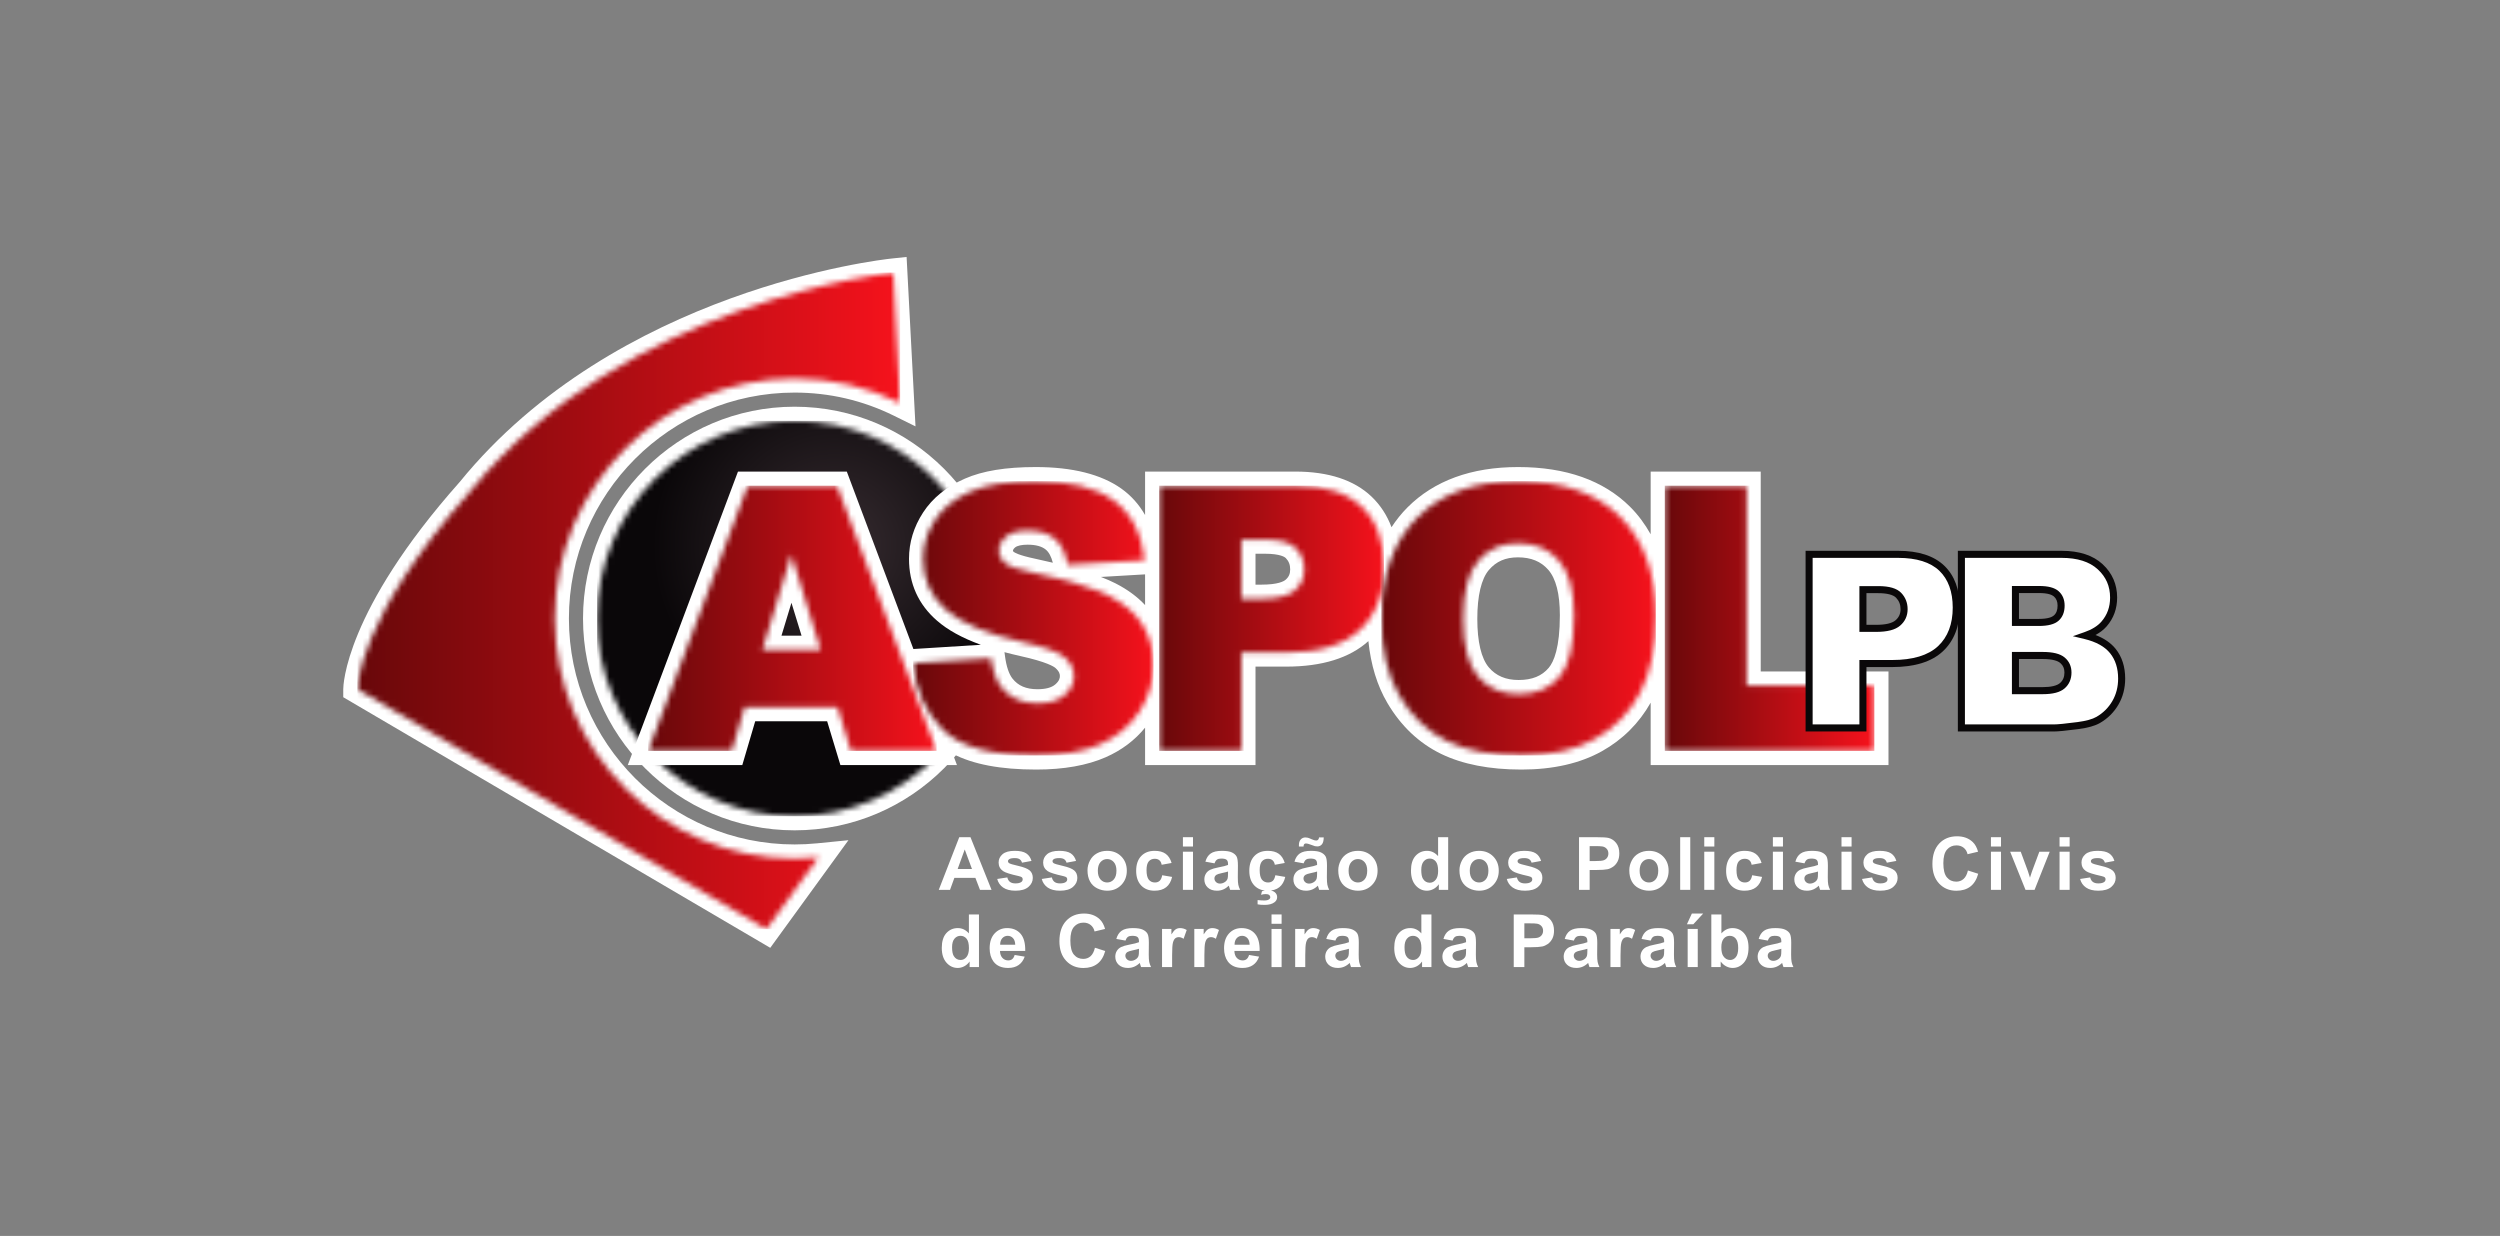 <svg width="445" height="220" viewBox="0 0 445 220" fill="none" xmlns="http://www.w3.org/2000/svg">
<rect x="0" y="0" width="445" height="220" fill="#808080" stroke="none"/>
<path d="M61.099 124.104V122.664C61.099 122.111 61.334 108.875 81.817 85.805C109.695 51.545 156.755 46.225 158.744 46.015L161.375 45.738L162.96 75.894L159.119 73.999C153.577 71.266 147.627 69.88 141.434 69.88C119.285 69.88 101.266 87.921 101.266 110.096C101.266 132.272 119.285 150.313 141.434 150.313C142.759 150.313 144.11 150.245 145.449 150.111L151.022 149.555L137.105 168.714L61.099 124.104Z" fill="white"/>
<mask id="mask0_35_9" style="mask-type:luminance" maskUnits="userSpaceOnUse" x="63" y="48" width="98" height="118">
<path d="M83.693 87.475C63.609 110.097 63.609 122.664 63.609 122.664L136.413 165.394L145.697 152.613C144.294 152.753 142.872 152.826 141.434 152.826C117.901 152.826 98.755 133.657 98.755 110.097C98.755 86.535 117.901 67.366 141.434 67.366C148.175 67.366 154.554 68.945 160.228 71.745L159.007 48.515C159.007 48.515 111.308 53.542 83.693 87.475Z" fill="white"/>
</mask>
<g mask="url(#mask0_35_9)">
<path d="M160.228 48.515H63.609V165.394H160.228V48.515Z" fill="url(#paint0_linear_35_9)"/>
</g>
<path d="M141.434 147.799C120.67 147.799 103.777 130.886 103.777 110.096C103.777 89.307 120.67 72.394 141.434 72.394C162.198 72.394 179.091 89.307 179.091 110.096C179.091 130.886 162.198 147.799 141.434 147.799Z" fill="white"/>
<mask id="mask1_35_9" style="mask-type:luminance" maskUnits="userSpaceOnUse" x="106" y="74" width="71" height="72">
<path d="M106.287 110.097C106.287 129.531 122.023 145.286 141.434 145.286C160.845 145.286 176.58 129.531 176.58 110.097C176.58 90.662 160.845 74.907 141.434 74.907C122.023 74.907 106.287 90.662 106.287 110.097Z" fill="white"/>
</mask>
<g mask="url(#mask1_35_9)">
<path d="M176.58 74.907H106.287V145.286H176.58V74.907Z" fill="url(#paint1_radial_35_9)"/>
</g>
<path d="M313.409 119.525V83.94H293.818V95.096C292.805 93.293 291.597 91.642 290.138 90.192C285.425 85.509 278.726 83.135 270.228 83.135C261.918 83.135 255.293 85.55 250.537 90.311C249.461 91.388 248.523 92.575 247.688 93.843C246.9 91.73 245.717 89.91 244.142 88.403C241.044 85.442 236.473 83.94 230.555 83.94H203.824V91.671C202.735 89.782 201.33 88.2 199.586 86.963C196.004 84.423 190.879 83.135 184.351 83.135C179.042 83.135 174.92 83.809 171.75 85.197C168.487 86.625 165.986 88.65 164.317 91.215C162.648 93.778 161.802 96.553 161.802 99.463C161.802 103.9 163.479 107.606 166.778 110.47C168.682 112.136 171.262 113.56 174.589 114.772L162.585 115.524L150.731 83.94H131.36L111.75 136.178H132.13L134.428 128.384H147.231L149.59 136.178H170.336L169.581 134.167C173.182 136.048 178.081 136.983 184.448 136.983C189.343 136.983 193.503 136.246 196.812 134.79C199.654 133.54 202 131.768 203.824 129.526V136.178H223.48V118.658H228.946C235.331 118.658 240.244 117.125 243.573 114.118C244.006 118.352 245.137 122.054 246.966 125.152C249.377 129.24 252.586 132.279 256.505 134.186C260.317 136.041 265.13 136.983 270.807 136.983C276.448 136.983 281.27 135.884 285.14 133.716C288.847 131.639 291.755 128.729 293.818 125.077V136.178H336.15V119.525H313.409ZM139.102 113.149L140.879 107.295L142.675 113.149H139.102ZM180.687 97.446C181.062 97.133 181.869 96.953 182.904 96.953C184.353 96.953 185.445 97.247 186.147 97.827C186.706 98.29 187.128 99.075 187.405 100.166C186.408 99.928 185.357 99.689 184.253 99.451C181.225 98.819 180.547 98.316 180.475 98.255C180.37 98.165 180.317 98.102 180.301 98.1C180.307 97.917 180.355 97.725 180.687 97.446ZM187.837 121.83C187.187 122.395 186.123 122.681 184.673 122.681C182.652 122.681 181.235 122.075 180.217 120.78C179.588 119.974 179.131 118.613 178.896 116.844L178.794 116.085C179.677 116.322 180.599 116.548 181.561 116.764C186.393 117.828 187.622 118.679 187.883 118.916C188.571 119.536 188.66 119.998 188.66 120.332C188.66 120.697 188.567 121.198 187.837 121.83ZM198.567 103.842C197.809 103.456 196.941 103.074 195.959 102.697L203.824 102.237V107.702C202.443 106.221 200.69 104.925 198.567 103.842ZM228.822 103.209C228.521 103.466 227.504 104.067 224.539 104.067H223.48V98.563H225.119C227.986 98.563 228.748 99.207 228.87 99.333C229.411 99.9 229.652 100.526 229.652 101.363C229.652 102.157 229.404 102.709 228.822 103.209ZM275.674 118.873C274.449 120.331 272.698 121.039 270.324 121.039C268.032 121.039 266.296 120.307 265.016 118.799C263.671 117.217 262.96 114.229 262.96 110.155C262.96 106.044 263.675 103.033 265.027 101.451C266.335 99.921 267.978 99.208 270.195 99.208C272.523 99.208 274.288 99.933 275.591 101.424C276.961 102.994 277.656 105.715 277.656 109.511C277.656 115.301 276.578 117.798 275.674 118.873Z" fill="white"/>
<mask id="mask2_35_9" style="mask-type:luminance" maskUnits="userSpaceOnUse" x="115" y="86" width="52" height="48">
<path d="M140.867 98.691L146.071 115.662H135.716L140.867 98.691ZM133.098 86.453L115.375 133.664H130.253L132.551 125.871H149.093L151.452 133.664H166.711L148.992 86.453H133.098Z" fill="white"/>
</mask>
<g mask="url(#mask2_35_9)">
<path d="M166.711 86.453H115.375V133.664H166.711V86.453Z" fill="url(#paint2_linear_35_9)"/>
</g>
<mask id="mask3_35_9" style="mask-type:luminance" maskUnits="userSpaceOnUse" x="162" y="85" width="44" height="50">
<path d="M172.756 87.5C169.936 88.735 167.824 90.43 166.419 92.588C165.015 94.746 164.312 97.038 164.312 99.463C164.312 103.157 165.685 106.194 168.43 108.578C171.153 110.961 175.71 112.871 182.1 114.31C186.002 115.169 188.49 116.081 189.563 117.047C190.634 118.014 191.17 119.108 191.17 120.332C191.17 121.62 190.607 122.753 189.482 123.73C188.356 124.707 186.753 125.195 184.674 125.195C181.885 125.195 179.741 124.24 178.24 122.328C177.318 121.148 176.707 119.43 176.406 117.176L162.544 118.046C162.951 122.812 164.699 126.741 167.787 129.832C170.874 132.924 176.428 134.47 184.448 134.47C189.015 134.47 192.8 133.809 195.802 132.489C198.804 131.169 201.142 129.232 202.814 126.676C204.487 124.122 205.323 121.33 205.323 118.303C205.323 115.727 204.696 113.397 203.441 111.314C202.187 109.233 200.181 107.488 197.427 106.082C194.671 104.676 190.11 103.286 183.74 101.911C181.167 101.375 179.537 100.795 178.851 100.173C178.144 99.572 177.789 98.895 177.789 98.143C177.789 97.113 178.219 96.238 179.076 95.519C179.934 94.8 181.21 94.439 182.904 94.439C184.963 94.439 186.576 94.923 187.745 95.889C188.913 96.855 189.68 98.401 190.045 100.527L203.779 99.722C203.178 94.826 201.297 91.257 198.134 89.013C194.971 86.77 190.377 85.648 184.351 85.648C179.441 85.648 175.575 86.266 172.756 87.5Z" fill="white"/>
</mask>
<g mask="url(#mask3_35_9)">
<path d="M205.323 85.648H162.544V134.47H205.323V85.648Z" fill="url(#paint3_linear_35_9)"/>
</g>
<mask id="mask4_35_9" style="mask-type:luminance" maskUnits="userSpaceOnUse" x="206" y="86" width="41" height="48">
<path d="M220.969 96.05H225.119C227.841 96.05 229.697 96.565 230.683 97.596C231.669 98.626 232.163 99.882 232.163 101.364C232.163 102.889 231.594 104.139 230.458 105.116C229.321 106.093 227.348 106.581 224.54 106.581H220.969V96.05ZM206.334 86.453V133.664H220.969V116.145H228.947C234.821 116.145 239.191 114.804 242.054 112.119C244.917 109.436 246.348 105.711 246.348 100.945C246.348 96.308 245.034 92.733 242.407 90.221C239.78 87.709 235.829 86.453 230.555 86.453H206.334V86.453Z" fill="white"/>
</mask>
<g mask="url(#mask4_35_9)">
<path d="M246.348 86.453H206.334V133.664H246.348V86.453Z" fill="url(#paint4_linear_35_9)"/>
</g>
<mask id="mask5_35_9" style="mask-type:luminance" maskUnits="userSpaceOnUse" x="245" y="85" width="50" height="50">
<path d="M263.104 120.428C261.334 118.346 260.45 114.922 260.45 110.155C260.45 105.347 261.34 101.9 263.12 99.818C264.898 97.736 267.258 96.694 270.195 96.694C273.262 96.694 275.691 97.719 277.481 99.77C279.271 101.82 280.167 105.067 280.167 109.512C280.167 114.793 279.309 118.454 277.594 120.493C275.878 122.533 273.455 123.553 270.324 123.553C267.279 123.553 264.873 122.511 263.104 120.428ZM252.311 92.089C248.022 96.383 245.878 102.383 245.878 110.091C245.878 115.609 246.961 120.203 249.127 123.874C251.293 127.546 254.119 130.23 257.603 131.925C261.087 133.621 265.488 134.47 270.807 134.47C276.039 134.47 280.407 133.487 283.914 131.523C287.42 129.558 290.1 126.811 291.955 123.278C293.809 119.748 294.737 115.222 294.737 109.704C294.737 102.104 292.614 96.194 288.369 91.976C284.123 87.758 278.076 85.648 270.228 85.648C262.573 85.648 256.601 87.795 252.311 92.089Z" fill="white"/>
</mask>
<g mask="url(#mask5_35_9)">
<path d="M294.737 85.648H245.878V134.47H294.737V85.648Z" fill="url(#paint5_linear_35_9)"/>
</g>
<mask id="mask6_35_9" style="mask-type:luminance" maskUnits="userSpaceOnUse" x="296" y="86" width="38" height="48">
<path d="M296.328 86.453V133.664H333.64V122.039H310.898V86.453H296.328Z" fill="white"/>
</mask>
<g mask="url(#mask6_35_9)">
<path d="M333.64 86.453H296.328V133.664H333.64V86.453Z" fill="url(#paint6_linear_35_9)"/>
</g>
<path d="M322.021 98.673H337.875C341.328 98.673 343.915 99.495 345.634 101.139C347.353 102.784 348.213 105.123 348.213 108.159C348.213 111.279 347.276 113.717 345.403 115.474C343.529 117.231 340.669 118.109 336.822 118.109H331.601V129.576H322.021V98.673ZM331.601 111.848H333.938C335.777 111.848 337.068 111.528 337.812 110.889C338.556 110.249 338.928 109.431 338.928 108.433C338.928 107.463 338.605 106.641 337.959 105.966C337.314 105.292 336.1 104.955 334.317 104.955H331.601V111.848Z" fill="white"/>
<path d="M332.229 130.205H321.394V98.044H337.876C341.479 98.044 344.235 98.933 346.068 100.684C347.908 102.444 348.841 104.959 348.841 108.159C348.841 111.445 347.829 114.061 345.832 115.933C343.846 117.793 340.815 118.737 336.823 118.737H332.229V130.205ZM322.649 128.948H330.974V117.48H336.823C340.486 117.48 343.228 116.651 344.974 115.015C346.707 113.39 347.586 111.084 347.586 108.159C347.586 105.316 346.783 103.107 345.201 101.594C343.61 100.072 341.146 99.301 337.876 99.301H322.649V128.948ZM333.939 112.476H330.974V104.326H334.318C336.296 104.326 337.636 104.72 338.413 105.531C339.171 106.324 339.556 107.299 339.556 108.433C339.556 109.618 339.107 110.605 338.221 111.365C337.351 112.113 335.951 112.476 333.939 112.476ZM332.229 111.219H333.939C335.615 111.219 336.781 110.947 337.404 110.412C338.007 109.893 338.301 109.246 338.301 108.433C338.301 107.624 338.04 106.959 337.506 106.402C336.994 105.866 335.891 105.583 334.318 105.583H332.229V111.219Z" fill="#0A0809"/>
<path d="M349.128 98.672H366.982C369.957 98.672 372.242 99.41 373.835 100.886C375.43 102.362 376.223 104.189 376.223 106.367C376.223 108.193 375.654 109.76 374.519 111.067C373.761 111.939 372.652 112.627 371.193 113.133C373.41 113.667 375.044 114.585 376.09 115.885C377.136 117.184 377.655 118.818 377.655 120.786C377.655 122.388 377.283 123.828 376.539 125.107C375.795 126.386 374.777 127.398 373.488 128.142C372.688 128.607 371.481 128.943 369.866 129.154C367.719 129.436 366.294 129.576 365.592 129.576H349.128V98.672ZM358.749 110.794H362.897C364.385 110.794 365.42 110.537 366.003 110.024C366.585 109.511 366.876 108.77 366.876 107.8C366.876 106.901 366.585 106.198 366.003 105.692C365.42 105.186 364.406 104.933 362.96 104.933H358.749V110.794ZM358.749 122.936H363.613C365.255 122.936 366.413 122.644 367.087 122.061C367.761 121.478 368.098 120.694 368.098 119.71C368.098 118.797 367.764 118.063 367.098 117.507C366.431 116.953 365.263 116.675 363.592 116.675H358.749V122.936Z" fill="white"/>
<path d="M365.592 130.205H348.5V98.044H366.982C370.106 98.044 372.556 98.845 374.262 100.425C375.98 102.015 376.851 104.014 376.851 106.366C376.851 108.34 376.226 110.061 374.993 111.48C374.476 112.076 373.809 112.594 372.999 113.031C374.534 113.616 375.733 114.44 376.579 115.49C377.709 116.896 378.283 118.678 378.283 120.786C378.283 122.492 377.878 124.053 377.08 125.423C376.285 126.792 375.181 127.89 373.801 128.687C372.924 129.196 371.662 129.553 369.947 129.777C367.753 130.065 366.327 130.205 365.592 130.205ZM349.756 128.948H365.592C366.264 128.948 367.675 128.808 369.786 128.532C371.311 128.332 372.451 128.018 373.173 127.599C374.361 126.912 375.312 125.967 375.996 124.791C376.681 123.615 377.027 122.267 377.027 120.786C377.027 118.972 376.547 117.456 375.601 116.278C374.65 115.096 373.117 114.244 371.045 113.745L368.96 113.242L370.988 112.539C372.337 112.073 373.365 111.439 374.046 110.656C375.088 109.454 375.596 108.052 375.596 106.366C375.596 104.351 374.881 102.709 373.409 101.348C371.943 99.989 369.781 99.301 366.982 99.301H349.756V128.948ZM363.614 123.564H358.122V116.047H363.593C365.43 116.047 366.707 116.367 367.498 117.024C368.312 117.702 368.725 118.606 368.725 119.71C368.725 120.879 368.312 121.83 367.498 122.536C366.699 123.228 365.428 123.564 363.614 123.564ZM359.377 122.308H363.614C365.072 122.308 366.131 122.058 366.677 121.586C367.21 121.124 367.47 120.51 367.47 119.71C367.47 118.987 367.216 118.424 366.697 117.99C366.319 117.677 365.476 117.304 363.593 117.304H359.377V122.308ZM362.898 111.422H358.122V104.305H362.96C364.577 104.305 365.707 104.604 366.413 105.217C367.137 105.847 367.504 106.716 367.504 107.8C367.504 108.953 367.139 109.861 366.417 110.497C365.71 111.119 364.559 111.422 362.898 111.422ZM359.377 110.165H362.898C364.546 110.165 365.271 109.832 365.588 109.553C366.033 109.161 366.249 108.587 366.249 107.8C366.249 107.086 366.033 106.551 365.591 106.166C365.273 105.891 364.56 105.562 362.96 105.562H359.377V110.165Z" fill="#0A0809"/>
<path d="M176.493 158.392H174.437L173.62 156.263H169.878L169.105 158.392H167.101L170.747 149.02H172.745L176.493 158.392ZM173.013 154.684L171.723 151.207L170.459 154.684H173.013Z" fill="white"/>
<path d="M177.504 156.455L179.305 156.18C179.381 156.529 179.537 156.795 179.771 156.976C180.004 157.157 180.332 157.247 180.754 157.247C181.218 157.247 181.568 157.162 181.802 156.991C181.959 156.873 182.038 156.713 182.038 156.512C182.038 156.376 181.995 156.263 181.91 156.173C181.821 156.088 181.621 156.01 181.31 155.937C179.862 155.617 178.945 155.325 178.558 155.061C178.022 154.694 177.753 154.185 177.753 153.533C177.753 152.945 177.985 152.451 178.449 152.05C178.913 151.65 179.633 151.449 180.608 151.449C181.535 151.449 182.225 151.6 182.677 151.903C183.127 152.206 183.439 152.654 183.608 153.246L181.917 153.559C181.844 153.295 181.707 153.092 181.504 152.951C181.302 152.811 181.014 152.741 180.64 152.741C180.167 152.741 179.829 152.807 179.624 152.939C179.488 153.032 179.42 153.154 179.42 153.303C179.42 153.431 179.48 153.54 179.598 153.629C179.76 153.749 180.319 153.917 181.275 154.134C182.23 154.351 182.897 154.618 183.276 154.933C183.651 155.253 183.838 155.698 183.838 156.27C183.838 156.892 183.579 157.426 183.059 157.874C182.54 158.322 181.772 158.545 180.754 158.545C179.831 158.545 179.1 158.357 178.56 157.983C178.023 157.608 177.67 157.099 177.504 156.455Z" fill="white"/>
<path d="M185.431 156.455L187.232 156.18C187.308 156.529 187.464 156.795 187.698 156.976C187.931 157.157 188.259 157.247 188.681 157.247C189.145 157.247 189.495 157.162 189.729 156.991C189.886 156.873 189.965 156.713 189.965 156.512C189.965 156.376 189.922 156.263 189.837 156.173C189.748 156.088 189.548 156.01 189.236 155.937C187.789 155.617 186.872 155.325 186.485 155.061C185.948 154.694 185.68 154.185 185.68 153.533C185.68 152.945 185.912 152.451 186.376 152.05C186.84 151.65 187.56 151.449 188.535 151.449C189.462 151.449 190.152 151.6 190.604 151.903C191.054 152.206 191.366 152.654 191.536 153.246L189.844 153.559C189.771 153.295 189.634 153.092 189.431 152.951C189.229 152.811 188.941 152.741 188.567 152.741C188.094 152.741 187.756 152.807 187.551 152.939C187.415 153.032 187.347 153.154 187.347 153.303C187.347 153.431 187.407 153.54 187.525 153.629C187.687 153.749 188.246 153.917 189.202 154.134C190.157 154.351 190.824 154.618 191.203 154.933C191.578 155.253 191.765 155.698 191.765 156.27C191.765 156.892 191.506 157.426 190.986 157.874C190.467 158.322 189.699 158.545 188.681 158.545C187.758 158.545 187.027 158.357 186.487 157.983C185.95 157.608 185.597 157.099 185.431 156.455Z" fill="white"/>
<path d="M193.575 154.901C193.575 154.305 193.722 153.728 194.016 153.169C194.309 152.61 194.725 152.185 195.264 151.89C195.802 151.596 196.403 151.449 197.068 151.449C198.094 151.449 198.935 151.783 199.59 152.449C200.245 153.116 200.573 153.959 200.573 154.978C200.573 156.006 200.242 156.857 199.58 157.532C198.918 158.208 198.085 158.545 197.08 158.545C196.459 158.545 195.867 158.405 195.302 158.123C194.738 157.842 194.309 157.43 194.016 156.886C193.722 156.343 193.575 155.681 193.575 154.901ZM195.414 154.997C195.414 155.671 195.573 156.186 195.893 156.545C196.212 156.903 196.606 157.082 197.074 157.082C197.543 157.082 197.935 156.903 198.253 156.545C198.569 156.186 198.728 155.667 198.728 154.984C198.728 154.319 198.569 153.808 198.253 153.45C197.935 153.092 197.543 152.913 197.074 152.913C196.606 152.913 196.212 153.092 195.893 153.45C195.573 153.808 195.414 154.324 195.414 154.997Z" fill="white"/>
<path d="M208.545 153.61L206.777 153.929C206.716 153.576 206.581 153.309 206.371 153.13C206.16 152.951 205.887 152.862 205.55 152.862C205.104 152.862 204.747 153.017 204.481 153.325C204.215 153.635 204.082 154.152 204.082 154.876C204.082 155.681 204.217 156.251 204.487 156.583C204.757 156.915 205.12 157.082 205.576 157.082C205.916 157.082 206.195 156.985 206.412 156.79C206.629 156.597 206.782 156.263 206.872 155.791L208.635 156.091C208.452 156.901 208.1 157.513 207.581 157.925C207.062 158.339 206.366 158.545 205.493 158.545C204.501 158.545 203.71 158.233 203.121 157.606C202.531 156.979 202.237 156.112 202.237 155.004C202.237 153.883 202.532 153.01 203.124 152.386C203.716 151.761 204.516 151.45 205.525 151.45C206.351 151.45 207.007 151.627 207.495 151.983C207.982 152.339 208.333 152.882 208.545 153.61Z" fill="white"/>
<path d="M210.559 149.02H212.353V150.682H210.559V149.02ZM210.559 151.603H212.353V158.392H210.559V151.603Z" fill="white"/>
<path d="M216.187 153.674L214.558 153.38C214.742 152.724 215.057 152.237 215.504 151.923C215.951 151.607 216.615 151.45 217.496 151.45C218.297 151.45 218.892 151.544 219.285 151.734C219.676 151.923 219.951 152.164 220.111 152.456C220.27 152.748 220.35 153.284 220.35 154.064L220.331 156.161C220.331 156.757 220.36 157.198 220.418 157.481C220.475 157.765 220.583 158.069 220.741 158.392H218.965C218.918 158.273 218.861 158.096 218.792 157.862C218.762 157.755 218.741 157.685 218.729 157.651C218.422 157.949 218.094 158.173 217.745 158.323C217.396 158.471 217.024 158.545 216.627 158.545C215.929 158.545 215.379 158.356 214.977 157.977C214.575 157.598 214.374 157.118 214.374 156.538C214.374 156.155 214.465 155.813 214.648 155.513C214.831 155.212 215.088 154.981 215.418 154.822C215.748 154.662 216.223 154.523 216.844 154.403C217.683 154.246 218.264 154.098 218.588 153.962V153.782C218.588 153.438 218.503 153.191 218.333 153.044C218.162 152.897 217.841 152.824 217.369 152.824C217.049 152.824 216.801 152.887 216.622 153.013C216.443 153.139 216.298 153.358 216.187 153.674ZM218.588 155.132C218.358 155.209 217.995 155.301 217.496 155.407C216.999 155.513 216.672 155.618 216.519 155.72C216.285 155.886 216.168 156.097 216.168 156.353C216.168 156.604 216.262 156.822 216.449 157.005C216.636 157.188 216.874 157.28 217.164 157.28C217.488 157.28 217.797 157.173 218.09 156.96C218.307 156.799 218.45 156.601 218.518 156.366C218.564 156.212 218.588 155.921 218.588 155.49V155.132Z" fill="white"/>
<path d="M228.685 153.611L226.917 153.93C226.857 153.576 226.722 153.31 226.511 153.131C226.299 152.952 226.028 152.862 225.69 152.862C225.244 152.862 224.888 153.017 224.622 153.325C224.355 153.635 224.223 154.152 224.223 154.876C224.223 155.682 224.358 156.251 224.627 156.583C224.899 156.916 225.26 157.082 225.717 157.082C226.057 157.082 226.337 156.985 226.553 156.791C226.77 156.597 226.923 156.264 227.012 155.791L228.775 156.091C228.593 156.901 228.242 157.513 227.722 157.926C227.202 158.339 226.506 158.546 225.635 158.546C224.643 158.546 223.851 158.233 223.261 157.606C222.671 156.979 222.377 156.112 222.377 155.004C222.377 153.883 222.673 153.011 223.264 152.386C223.856 151.761 224.656 151.45 225.666 151.45C226.493 151.45 227.147 151.627 227.635 151.983C228.123 152.34 228.471 152.882 228.685 153.611ZM223.852 160.969V160.215C224.29 160.261 224.693 160.285 225.059 160.285C225.437 160.285 225.719 160.217 225.901 160.08C226.041 159.978 226.112 159.846 226.112 159.684C226.112 159.539 226.046 159.413 225.914 159.307C225.783 159.2 225.579 159.147 225.302 159.147C225.028 159.147 224.75 159.19 224.466 159.275L224.632 158.641C224.962 158.527 225.321 158.469 225.703 158.469C226.236 158.469 226.64 158.587 226.917 158.82C227.194 159.055 227.331 159.341 227.331 159.677C227.331 160.052 227.179 160.357 226.872 160.592C226.458 160.912 225.867 161.072 225.096 161.072C224.548 161.072 224.133 161.037 223.852 160.969Z" fill="white"/>
<path d="M232.041 153.674L230.413 153.38C230.594 152.724 230.91 152.237 231.357 151.923C231.804 151.607 232.468 151.45 233.349 151.45C234.149 151.45 234.745 151.544 235.137 151.734C235.529 151.923 235.805 152.164 235.964 152.456C236.124 152.748 236.204 153.284 236.204 154.064L236.185 156.161C236.185 156.757 236.213 157.198 236.271 157.481C236.327 157.765 236.436 158.069 236.593 158.392H234.818C234.77 158.273 234.713 158.096 234.645 157.862C234.616 157.755 234.595 157.685 234.582 157.651C234.276 157.949 233.947 158.173 233.599 158.323C233.249 158.471 232.877 158.545 232.481 158.545C231.782 158.545 231.233 158.356 230.831 157.977C230.428 157.598 230.226 157.118 230.226 156.538C230.226 156.154 230.318 155.813 230.501 155.513C230.684 155.212 230.94 154.981 231.271 154.822C231.601 154.662 232.076 154.523 232.697 154.402C233.537 154.246 234.117 154.098 234.441 153.962V153.782C234.441 153.438 234.356 153.191 234.186 153.044C234.016 152.897 233.694 152.824 233.221 152.824C232.902 152.824 232.653 152.887 232.475 153.013C232.295 153.139 232.152 153.358 232.041 153.674ZM232.028 150.688H231.211C231.205 150.59 231.204 150.514 231.204 150.458C231.204 150.011 231.312 149.667 231.53 149.426C231.746 149.186 232.025 149.064 232.366 149.064C232.514 149.064 232.653 149.081 232.781 149.113C232.909 149.144 233.142 149.236 233.48 149.387C233.819 149.539 234.083 149.615 234.276 149.615C234.412 149.615 234.525 149.572 234.616 149.486C234.709 149.401 234.766 149.259 234.793 149.058H235.623C235.618 149.634 235.51 150.045 235.299 150.292C235.09 150.539 234.818 150.663 234.486 150.663C234.342 150.663 234.198 150.648 234.058 150.618C233.96 150.593 233.715 150.505 233.323 150.356C232.932 150.207 232.646 150.132 232.468 150.132C232.332 150.132 232.225 150.174 232.149 150.257C232.072 150.34 232.031 150.484 232.028 150.688ZM234.441 155.132C234.211 155.209 233.847 155.301 233.349 155.407C232.851 155.513 232.526 155.618 232.372 155.72C232.138 155.886 232.021 156.097 232.021 156.353C232.021 156.604 232.114 156.821 232.302 157.005C232.489 157.188 232.728 157.28 233.017 157.28C233.34 157.28 233.649 157.173 233.943 156.96C234.159 156.799 234.302 156.601 234.37 156.366C234.418 156.212 234.441 155.921 234.441 155.49V155.132Z" fill="white"/>
<path d="M238.211 154.901C238.211 154.305 238.358 153.728 238.652 153.169C238.945 152.61 239.362 152.185 239.9 151.89C240.439 151.596 241.04 151.449 241.704 151.449C242.731 151.449 243.571 151.783 244.227 152.449C244.881 153.116 245.21 153.959 245.21 154.978C245.21 156.006 244.879 156.857 244.216 157.532C243.555 158.208 242.721 158.545 241.717 158.545C241.096 158.545 240.502 158.405 239.938 158.123C239.374 157.842 238.945 157.43 238.652 156.886C238.358 156.343 238.211 155.681 238.211 154.901ZM240.051 154.997C240.051 155.671 240.21 156.186 240.53 156.545C240.849 156.903 241.242 157.082 241.711 157.082C242.179 157.082 242.57 156.903 242.889 156.545C243.206 156.186 243.364 155.667 243.364 154.984C243.364 154.319 243.206 153.808 242.889 153.45C242.57 153.092 242.179 152.913 241.711 152.913C241.242 152.913 240.849 153.092 240.53 153.45C240.21 153.808 240.051 154.324 240.051 154.997Z" fill="white"/>
<path d="M257.775 158.392H256.108V157.395C255.831 157.782 255.505 158.072 255.128 158.261C254.752 158.451 254.372 158.545 253.988 158.545C253.209 158.545 252.542 158.232 251.986 157.603C251.431 156.974 251.154 156.097 251.154 154.972C251.154 153.821 251.423 152.946 251.964 152.347C252.505 151.749 253.189 151.449 254.014 151.449C254.772 151.449 255.428 151.764 255.981 152.395V149.02H257.775V158.392ZM252.985 154.85C252.985 155.575 253.085 156.099 253.286 156.423C253.575 156.892 253.98 157.127 254.499 157.127C254.911 157.127 255.264 156.95 255.553 156.599C255.842 156.248 255.987 155.722 255.987 155.023C255.987 154.243 255.847 153.681 255.566 153.339C255.285 152.995 254.925 152.824 254.487 152.824C254.06 152.824 253.704 152.993 253.416 153.332C253.129 153.671 252.985 154.177 252.985 154.85Z" fill="white"/>
<path d="M259.783 154.901C259.783 154.305 259.93 153.728 260.224 153.169C260.517 152.61 260.933 152.185 261.472 151.89C262.01 151.596 262.612 151.449 263.276 151.449C264.302 151.449 265.143 151.783 265.799 152.449C266.453 153.116 266.781 153.959 266.781 154.978C266.781 156.006 266.45 156.857 265.788 157.532C265.127 158.208 264.293 158.545 263.289 158.545C262.668 158.545 262.073 158.405 261.51 158.123C260.945 157.842 260.517 157.43 260.224 156.886C259.93 156.343 259.783 155.681 259.783 154.901ZM261.622 154.997C261.622 155.671 261.782 156.186 262.102 156.545C262.421 156.903 262.814 157.082 263.282 157.082C263.751 157.082 264.142 156.903 264.461 156.545C264.777 156.186 264.936 155.667 264.936 154.984C264.936 154.319 264.777 153.808 264.461 153.45C264.142 153.092 263.751 152.913 263.282 152.913C262.814 152.913 262.421 153.092 262.102 153.45C261.782 153.808 261.622 154.324 261.622 154.997Z" fill="white"/>
<path d="M268.208 156.455L270.009 156.18C270.086 156.529 270.242 156.795 270.475 156.976C270.71 157.157 271.037 157.247 271.459 157.247C271.922 157.247 272.272 157.162 272.505 156.991C272.664 156.873 272.742 156.713 272.742 156.512C272.742 156.376 272.7 156.263 272.615 156.173C272.525 156.088 272.325 156.01 272.015 155.937C270.567 155.617 269.649 155.325 269.262 155.061C268.725 154.694 268.457 154.185 268.457 153.533C268.457 152.945 268.69 152.451 269.154 152.05C269.617 151.65 270.336 151.449 271.311 151.449C272.24 151.449 272.929 151.6 273.38 151.903C273.831 152.206 274.143 152.654 274.313 153.246L272.62 153.559C272.549 153.295 272.411 153.092 272.208 152.951C272.006 152.811 271.718 152.741 271.343 152.741C270.871 152.741 270.533 152.807 270.328 152.939C270.192 153.032 270.124 153.154 270.124 153.303C270.124 153.431 270.183 153.54 270.303 153.629C270.464 153.749 271.023 153.917 271.979 154.134C272.934 154.351 273.602 154.618 273.981 154.933C274.355 155.253 274.542 155.698 274.542 156.27C274.542 156.892 274.283 157.426 273.764 157.874C273.244 158.322 272.477 158.545 271.459 158.545C270.534 158.545 269.803 158.357 269.265 157.983C268.727 157.608 268.374 157.099 268.208 156.455Z" fill="white"/>
<path d="M281.067 158.392V149.02H284.1C285.25 149.02 285.999 149.067 286.347 149.16C286.884 149.301 287.333 149.608 287.695 150.078C288.057 150.549 288.238 151.158 288.238 151.904C288.238 152.479 288.134 152.962 287.925 153.355C287.717 153.747 287.452 154.055 287.13 154.279C286.809 154.502 286.482 154.65 286.149 154.723C285.698 154.813 285.045 154.857 284.19 154.857H282.958V158.392H281.067ZM282.958 150.606V153.265H283.992C284.736 153.265 285.235 153.216 285.486 153.118C285.737 153.02 285.934 152.867 286.077 152.658C286.219 152.449 286.291 152.206 286.291 151.929C286.291 151.588 286.191 151.306 285.99 151.085C285.791 150.863 285.537 150.725 285.23 150.67C285.004 150.627 284.552 150.606 283.871 150.606H282.958Z" fill="white"/>
<path d="M290.015 154.901C290.015 154.305 290.161 153.728 290.456 153.169C290.749 152.61 291.165 152.185 291.704 151.89C292.242 151.596 292.844 151.449 293.508 151.449C294.534 151.449 295.374 151.783 296.031 152.449C296.685 153.116 297.013 153.959 297.013 154.978C297.013 156.006 296.682 156.857 296.02 157.532C295.359 158.208 294.525 158.545 293.521 158.545C292.9 158.545 292.306 158.405 291.742 158.123C291.177 157.842 290.749 157.43 290.456 156.886C290.161 156.343 290.015 155.681 290.015 154.901ZM291.854 154.997C291.854 155.671 292.014 156.186 292.333 156.545C292.653 156.903 293.046 157.082 293.514 157.082C293.983 157.082 294.374 156.903 294.693 156.545C295.009 156.186 295.168 155.667 295.168 154.984C295.168 154.319 295.009 153.808 294.693 153.45C294.374 153.092 293.983 152.913 293.514 152.913C293.046 152.913 292.653 153.092 292.333 153.45C292.014 153.808 291.854 154.324 291.854 154.997Z" fill="white"/>
<path d="M300.866 149.02H299.072V158.392H300.866V149.02Z" fill="white"/>
<path d="M303.359 149.02H305.153V150.682H303.359V149.02ZM303.359 151.603H305.153V158.392H303.359V151.603Z" fill="white"/>
<path d="M313.559 153.61L311.789 153.929C311.73 153.576 311.596 153.309 311.385 153.13C311.174 152.951 310.9 152.862 310.564 152.862C310.117 152.862 309.76 153.017 309.494 153.325C309.229 153.635 309.096 154.152 309.096 154.876C309.096 155.681 309.23 156.251 309.5 156.583C309.771 156.915 310.134 157.082 310.589 157.082C310.931 157.082 311.209 156.985 311.425 156.79C311.643 156.597 311.796 156.263 311.886 155.791L313.649 156.091C313.466 156.901 313.114 157.513 312.595 157.925C312.075 158.339 311.379 158.545 310.507 158.545C309.515 158.545 308.723 158.233 308.135 157.606C307.545 156.979 307.249 156.112 307.249 155.004C307.249 153.883 307.547 153.01 308.137 152.386C308.729 151.761 309.529 151.45 310.539 151.45C311.365 151.45 312.021 151.627 312.509 151.983C312.995 152.339 313.346 152.882 313.559 153.61Z" fill="white"/>
<path d="M315.573 149.02H317.367V150.682H315.573V149.02ZM315.573 151.603H317.367V158.392H315.573V151.603Z" fill="white"/>
<path d="M321.201 153.674L319.573 153.38C319.755 152.724 320.07 152.237 320.518 151.923C320.965 151.607 321.629 151.45 322.51 151.45C323.31 151.45 323.906 151.544 324.298 151.734C324.69 151.923 324.965 152.164 325.125 152.456C325.285 152.748 325.364 153.284 325.364 154.064L325.346 156.161C325.346 156.757 325.373 157.198 325.431 157.481C325.488 157.765 325.596 158.069 325.753 158.392H323.978C323.931 158.273 323.874 158.096 323.806 157.862C323.777 157.755 323.755 157.685 323.742 157.651C323.436 157.949 323.108 158.173 322.759 158.323C322.41 158.471 322.038 158.545 321.642 158.545C320.943 158.545 320.394 158.356 319.991 157.977C319.589 157.598 319.387 157.118 319.387 156.538C319.387 156.155 319.479 155.813 319.661 155.513C319.845 155.212 320.101 154.981 320.432 154.822C320.762 154.662 321.237 154.523 321.858 154.403C322.698 154.246 323.278 154.098 323.601 153.962V153.782C323.601 153.438 323.517 153.191 323.346 153.044C323.177 152.897 322.855 152.824 322.382 152.824C322.063 152.824 321.814 152.887 321.636 153.013C321.456 153.139 321.312 153.358 321.201 153.674ZM323.601 155.132C323.372 155.209 323.008 155.301 322.51 155.407C322.012 155.513 321.686 155.618 321.532 155.72C321.299 155.886 321.182 156.097 321.182 156.353C321.182 156.604 321.275 156.822 321.462 157.005C321.65 157.188 321.889 157.28 322.178 157.28C322.501 157.28 322.81 157.173 323.104 156.96C323.32 156.799 323.463 156.601 323.531 156.366C323.579 156.212 323.601 155.921 323.601 155.49V155.132Z" fill="white"/>
<path d="M327.786 149.02H329.581V150.682H327.786V149.02ZM327.786 151.603H329.581V158.392H327.786V151.603Z" fill="white"/>
<path d="M331.441 156.455L333.242 156.18C333.319 156.529 333.475 156.795 333.708 156.976C333.943 157.157 334.27 157.247 334.692 157.247C335.156 157.247 335.505 157.162 335.739 156.991C335.897 156.873 335.975 156.713 335.975 156.512C335.975 156.376 335.933 156.263 335.848 156.173C335.758 156.088 335.558 156.01 335.248 155.937C333.801 155.617 332.882 155.325 332.496 155.061C331.959 154.694 331.691 154.185 331.691 153.533C331.691 152.945 331.923 152.451 332.388 152.05C332.851 151.65 333.57 151.449 334.545 151.449C335.474 151.449 336.162 151.6 336.614 151.903C337.065 152.206 337.376 152.654 337.547 153.246L335.854 153.559C335.782 153.295 335.644 153.092 335.442 152.951C335.24 152.811 334.951 152.741 334.576 152.741C334.104 152.741 333.766 152.807 333.562 152.939C333.426 153.032 333.357 153.154 333.357 153.303C333.357 153.431 333.417 153.54 333.537 153.629C333.697 153.749 334.257 153.917 335.212 154.134C336.167 154.351 336.835 154.618 337.214 154.933C337.589 155.253 337.776 155.698 337.776 156.27C337.776 156.892 337.516 157.426 336.997 157.874C336.478 158.322 335.71 158.545 334.692 158.545C333.768 158.545 333.037 158.357 332.498 157.983C331.96 157.608 331.608 157.099 331.441 156.455Z" fill="white"/>
<path d="M350.291 154.946L352.123 155.528C351.843 156.551 351.374 157.311 350.721 157.807C350.068 158.304 349.239 158.552 348.234 158.552C346.991 158.552 345.97 158.127 345.169 157.277C344.369 156.426 343.968 155.264 343.968 153.789C343.968 152.229 344.371 151.017 345.176 150.155C345.981 149.292 347.039 148.86 348.349 148.86C349.494 148.86 350.424 149.199 351.14 149.877C351.566 150.277 351.885 150.852 352.098 151.603L350.227 152.05C350.116 151.564 349.885 151.181 349.534 150.9C349.183 150.618 348.756 150.478 348.254 150.478C347.56 150.478 346.997 150.727 346.565 151.226C346.133 151.725 345.916 152.532 345.916 153.648C345.916 154.834 346.129 155.678 346.555 156.18C346.981 156.683 347.533 156.934 348.216 156.934C348.717 156.934 349.15 156.775 349.512 156.455C349.873 156.135 350.133 155.633 350.291 154.946Z" fill="white"/>
<path d="M354.386 149.02H356.18V150.682H354.386V149.02ZM354.386 151.603H356.18V158.392H354.386V151.603Z" fill="white"/>
<path d="M360.539 158.392L357.805 151.603H359.689L360.967 155.068L361.336 156.225C361.435 155.931 361.496 155.737 361.522 155.643C361.581 155.451 361.645 155.259 361.713 155.068L363.004 151.603H364.848L362.154 158.392H360.539Z" fill="white"/>
<path d="M366.601 149.02H368.395V150.682H366.601V149.02ZM366.601 151.603H368.395V158.392H366.601V151.603Z" fill="white"/>
<path d="M370.256 156.455L372.056 156.18C372.133 156.529 372.289 156.795 372.522 156.976C372.757 157.157 373.084 157.247 373.506 157.247C373.97 157.247 374.32 157.162 374.553 156.991C374.711 156.873 374.789 156.713 374.789 156.512C374.789 156.376 374.747 156.263 374.663 156.173C374.573 156.088 374.372 156.01 374.062 155.937C372.615 155.617 371.697 155.325 371.31 155.061C370.773 154.694 370.505 154.185 370.505 153.533C370.505 152.945 370.737 152.451 371.202 152.05C371.665 151.65 372.384 151.449 373.359 151.449C374.288 151.449 374.976 151.6 375.428 151.903C375.879 152.206 376.191 152.654 376.36 153.246L374.668 153.559C374.597 153.295 374.458 153.092 374.256 152.951C374.054 152.811 373.766 152.741 373.391 152.741C372.918 152.741 372.581 152.807 372.376 152.939C372.24 153.032 372.172 153.154 372.172 153.303C372.172 153.431 372.231 153.54 372.351 153.629C372.512 153.749 373.071 153.917 374.026 154.134C374.982 154.351 375.65 154.618 376.028 154.933C376.403 155.253 376.59 155.698 376.59 156.27C376.59 156.892 376.33 157.426 375.812 157.874C375.292 158.322 374.524 158.545 373.506 158.545C372.582 158.545 371.851 158.357 371.312 157.983C370.774 157.608 370.422 157.099 370.256 156.455Z" fill="white"/>
<path d="M174.258 172.143H172.592V171.146C172.315 171.533 171.988 171.823 171.611 172.012C171.235 172.202 170.855 172.296 170.472 172.296C169.693 172.296 169.026 171.983 168.47 171.354C167.914 170.725 167.637 169.848 167.637 168.723C167.637 167.572 167.907 166.697 168.447 166.098C168.988 165.5 169.671 165.2 170.497 165.2C171.255 165.2 171.91 165.515 172.464 166.146V162.77H174.258V172.143ZM169.469 168.601C169.469 169.326 169.569 169.85 169.77 170.173C170.059 170.642 170.464 170.877 170.983 170.877C171.395 170.877 171.747 170.701 172.037 170.349C172.326 169.998 172.47 169.472 172.47 168.773C172.47 167.993 172.33 167.432 172.049 167.089C171.768 166.746 171.408 166.575 170.97 166.575C170.544 166.575 170.188 166.743 169.9 167.083C169.613 167.421 169.469 167.928 169.469 168.601Z" fill="white"/>
<path d="M180.608 169.982L182.397 170.283C182.166 170.939 181.803 171.439 181.308 171.782C180.811 172.125 180.191 172.296 179.446 172.296C178.267 172.296 177.395 171.91 176.828 171.139C176.381 170.522 176.157 169.742 176.157 168.8C176.157 167.674 176.451 166.793 177.039 166.156C177.626 165.519 178.369 165.2 179.267 165.2C180.276 165.2 181.072 165.534 181.655 166.2C182.239 166.868 182.517 167.889 182.492 169.266H177.997C178.009 169.799 178.154 170.214 178.431 170.51C178.707 170.806 179.052 170.954 179.465 170.954C179.747 170.954 179.983 170.878 180.174 170.724C180.366 170.57 180.511 170.323 180.608 169.982ZM180.71 168.167C180.698 167.646 180.564 167.251 180.308 166.98C180.052 166.71 179.742 166.575 179.375 166.575C178.984 166.575 178.661 166.717 178.405 167.003C178.15 167.288 178.024 167.677 178.028 168.167H180.71Z" fill="white"/>
<path d="M194.897 168.697L196.73 169.279C196.449 170.301 195.982 171.061 195.328 171.558C194.675 172.054 193.846 172.303 192.841 172.303C191.598 172.303 190.577 171.877 189.777 171.027C188.976 170.177 188.576 169.015 188.576 167.54C188.576 165.98 188.979 164.768 189.783 163.906C190.587 163.042 191.645 162.611 192.956 162.611C194.101 162.611 195.031 162.95 195.747 163.628C196.173 164.028 196.492 164.603 196.704 165.353L194.833 165.801C194.722 165.315 194.491 164.931 194.141 164.65C193.79 164.369 193.363 164.228 192.86 164.228C192.167 164.228 191.603 164.477 191.171 164.976C190.739 165.475 190.523 166.283 190.523 167.399C190.523 168.584 190.737 169.428 191.162 169.931C191.588 170.434 192.141 170.685 192.822 170.685C193.324 170.685 193.757 170.525 194.118 170.206C194.481 169.886 194.74 169.383 194.897 168.697Z" fill="white"/>
<path d="M200.333 167.425L198.705 167.131C198.888 166.474 199.203 165.988 199.65 165.673C200.097 165.357 200.762 165.2 201.643 165.2C202.443 165.2 203.039 165.294 203.431 165.484C203.822 165.674 204.098 165.915 204.257 166.206C204.417 166.499 204.496 167.034 204.496 167.814L204.478 169.912C204.478 170.508 204.507 170.948 204.564 171.232C204.621 171.515 204.729 171.819 204.887 172.143H203.111C203.064 172.023 203.007 171.847 202.938 171.613C202.908 171.506 202.887 171.435 202.875 171.401C202.568 171.7 202.24 171.924 201.891 172.073C201.542 172.221 201.17 172.296 200.774 172.296C200.076 172.296 199.526 172.107 199.123 171.727C198.721 171.348 198.52 170.869 198.52 170.289C198.52 169.905 198.611 169.563 198.795 169.263C198.978 168.962 199.234 168.732 199.564 168.572C199.894 168.412 200.369 168.273 200.991 168.153C201.83 167.996 202.411 167.849 202.735 167.712V167.533C202.735 167.188 202.649 166.942 202.479 166.795C202.308 166.648 201.987 166.575 201.515 166.575C201.195 166.575 200.947 166.638 200.768 166.763C200.589 166.889 200.444 167.109 200.333 167.425ZM202.735 168.882C202.504 168.959 202.141 169.051 201.643 169.157C201.145 169.264 200.819 169.368 200.666 169.47C200.431 169.637 200.314 169.847 200.314 170.103C200.314 170.355 200.408 170.572 200.595 170.756C200.783 170.939 201.021 171.031 201.31 171.031C201.634 171.031 201.943 170.924 202.236 170.711C202.453 170.549 202.596 170.351 202.664 170.116C202.711 169.963 202.735 169.671 202.735 169.24V168.882Z" fill="white"/>
<path d="M208.637 172.143H206.843V165.353H208.51V166.318C208.794 165.862 209.051 165.562 209.278 165.418C209.506 165.272 209.765 165.2 210.054 165.2C210.463 165.2 210.857 165.313 211.236 165.539L210.68 167.105C210.378 166.909 210.097 166.811 209.837 166.811C209.586 166.811 209.374 166.88 209.199 167.018C209.025 167.157 208.887 167.407 208.787 167.77C208.687 168.132 208.637 168.891 208.637 170.045V172.143Z" fill="white"/>
<path d="M214.38 172.143H212.587V165.353H214.253V166.318C214.538 165.862 214.795 165.562 215.022 165.418C215.25 165.272 215.508 165.2 215.798 165.2C216.207 165.2 216.6 165.313 216.979 165.539L216.424 167.105C216.122 166.909 215.841 166.811 215.581 166.811C215.33 166.811 215.117 166.88 214.942 167.018C214.768 167.157 214.63 167.407 214.531 167.77C214.431 168.132 214.38 168.891 214.38 170.045V172.143Z" fill="white"/>
<path d="M222.332 169.982L224.12 170.283C223.891 170.939 223.528 171.439 223.032 171.782C222.535 172.125 221.915 172.296 221.17 172.296C219.991 172.296 219.119 171.91 218.552 171.139C218.106 170.522 217.882 169.742 217.882 168.8C217.882 167.674 218.176 166.793 218.763 166.156C219.35 165.519 220.093 165.2 220.992 165.2C222 165.2 222.797 165.534 223.38 166.2C223.963 166.868 224.241 167.889 224.216 169.266H219.721C219.734 169.799 219.878 170.214 220.155 170.51C220.432 170.806 220.776 170.954 221.19 170.954C221.471 170.954 221.707 170.878 221.898 170.724C222.09 170.57 222.235 170.323 222.332 169.982ZM222.435 168.167C222.422 167.646 222.288 167.251 222.032 166.98C221.777 166.71 221.466 166.575 221.1 166.575C220.709 166.575 220.385 166.717 220.129 167.003C219.874 167.288 219.749 167.677 219.753 168.167H222.435Z" fill="white"/>
<path d="M226.331 162.771H228.126V164.433H226.331V162.771ZM226.331 165.353H228.126V172.143H226.331V165.353Z" fill="white"/>
<path d="M232.336 172.143H230.542V165.353H232.209V166.318C232.495 165.862 232.751 165.562 232.979 165.418C233.206 165.272 233.464 165.2 233.755 165.2C234.162 165.2 234.557 165.313 234.935 165.539L234.38 167.105C234.078 166.909 233.797 166.811 233.537 166.811C233.286 166.811 233.073 166.88 232.898 167.018C232.724 167.157 232.587 167.407 232.487 167.77C232.387 168.132 232.336 168.891 232.336 170.045V172.143Z" fill="white"/>
<path d="M237.704 167.425L236.075 167.131C236.257 166.474 236.573 165.988 237.02 165.673C237.467 165.357 238.131 165.2 239.012 165.2C239.812 165.2 240.408 165.294 240.8 165.484C241.192 165.674 241.468 165.915 241.627 166.206C241.787 166.499 241.867 167.034 241.867 167.814L241.848 169.912C241.848 170.508 241.876 170.948 241.934 171.232C241.99 171.515 242.099 171.819 242.256 172.143H240.481C240.433 172.023 240.376 171.847 240.308 171.613C240.279 171.506 240.258 171.435 240.244 171.401C239.939 171.7 239.61 171.924 239.262 172.073C238.912 172.221 238.54 172.296 238.144 172.296C237.444 172.296 236.896 172.107 236.493 171.727C236.091 171.348 235.889 170.869 235.889 170.289C235.889 169.905 235.981 169.563 236.164 169.263C236.347 168.962 236.603 168.732 236.934 168.572C237.264 168.412 237.739 168.273 238.36 168.153C239.2 167.996 239.78 167.849 240.103 167.712V167.533C240.103 167.188 240.019 166.942 239.849 166.795C239.679 166.648 239.357 166.575 238.884 166.575C238.565 166.575 238.316 166.638 238.138 166.763C237.958 166.889 237.814 167.109 237.704 167.425ZM240.103 168.882C239.874 168.959 239.51 169.051 239.012 169.157C238.514 169.264 238.189 169.368 238.035 169.47C237.801 169.637 237.684 169.847 237.684 170.103C237.684 170.355 237.777 170.572 237.964 170.756C238.152 170.939 238.391 171.031 238.68 171.031C239.003 171.031 239.312 170.924 239.606 170.711C239.822 170.549 239.965 170.351 240.033 170.116C240.081 169.963 240.103 169.671 240.103 169.24V168.882Z" fill="white"/>
<path d="M254.796 172.143H253.129V171.146C252.852 171.533 252.526 171.823 252.149 172.012C251.773 172.202 251.392 172.296 251.009 172.296C250.23 172.296 249.563 171.983 249.007 171.354C248.452 170.725 248.175 169.848 248.175 168.723C248.175 167.572 248.444 166.697 248.985 166.098C249.526 165.5 250.209 165.2 251.035 165.2C251.792 165.2 252.448 165.515 253.001 166.146V162.77H254.796V172.143ZM250.006 168.601C250.006 169.326 250.106 169.85 250.307 170.173C250.595 170.642 251.001 170.877 251.52 170.877C251.932 170.877 252.285 170.701 252.574 170.349C252.863 169.998 253.008 169.472 253.008 168.773C253.008 167.993 252.868 167.432 252.587 167.089C252.306 166.746 251.945 166.575 251.508 166.575C251.081 166.575 250.725 166.743 250.437 167.083C250.15 167.421 250.006 167.928 250.006 168.601Z" fill="white"/>
<path d="M258.56 167.425L256.932 167.131C257.114 166.474 257.429 165.988 257.877 165.673C258.324 165.357 258.988 165.2 259.869 165.2C260.669 165.2 261.265 165.294 261.657 165.484C262.049 165.674 262.325 165.915 262.484 166.206C262.644 166.499 262.723 167.034 262.723 167.814L262.705 169.912C262.705 170.508 262.732 170.948 262.791 171.232C262.847 171.515 262.955 171.819 263.113 172.143H261.338C261.29 172.023 261.233 171.847 261.165 171.613C261.136 171.506 261.114 171.435 261.101 171.401C260.795 171.7 260.467 171.924 260.118 172.073C259.769 172.221 259.397 172.296 259.001 172.296C258.302 172.296 257.753 172.107 257.35 171.727C256.948 171.348 256.746 170.869 256.746 170.289C256.746 169.905 256.838 169.563 257.02 169.263C257.204 168.962 257.46 168.732 257.791 168.572C258.121 168.412 258.596 168.273 259.217 168.153C260.057 167.996 260.637 167.849 260.96 167.712V167.533C260.96 167.188 260.876 166.942 260.706 166.795C260.536 166.648 260.214 166.575 259.741 166.575C259.422 166.575 259.173 166.638 258.995 166.763C258.815 166.889 258.671 167.109 258.56 167.425ZM260.96 168.882C260.731 168.959 260.367 169.051 259.869 169.157C259.371 169.264 259.046 169.368 258.891 169.47C258.658 169.637 258.541 169.847 258.541 170.103C258.541 170.355 258.634 170.572 258.821 170.756C259.009 170.939 259.248 171.031 259.537 171.031C259.86 171.031 260.169 170.924 260.463 170.711C260.679 170.549 260.822 170.351 260.89 170.116C260.938 169.963 260.96 169.671 260.96 169.24V168.882Z" fill="white"/>
<path d="M269.445 172.143V162.771H272.478C273.628 162.771 274.377 162.818 274.725 162.911C275.263 163.051 275.711 163.358 276.073 163.828C276.436 164.3 276.616 164.908 276.616 165.654C276.616 166.229 276.512 166.713 276.304 167.105C276.095 167.497 275.83 167.805 275.508 168.029C275.188 168.253 274.86 168.401 274.527 168.473C274.076 168.563 273.423 168.608 272.568 168.608H271.336V172.143H269.445ZM271.336 164.356V167.015H272.37C273.115 167.015 273.613 166.967 273.864 166.869C274.115 166.77 274.313 166.617 274.455 166.408C274.597 166.199 274.669 165.957 274.669 165.68C274.669 165.338 274.569 165.057 274.368 164.836C274.169 164.614 273.915 164.476 273.608 164.42C273.383 164.377 272.93 164.356 272.249 164.356H271.336Z" fill="white"/>
<path d="M280.15 167.425L278.522 167.131C278.703 166.474 279.019 165.988 279.466 165.673C279.914 165.357 280.577 165.2 281.458 165.2C282.258 165.2 282.854 165.294 283.247 165.484C283.638 165.674 283.914 165.915 284.074 166.206C284.233 166.499 284.313 167.034 284.313 167.814L284.294 169.912C284.294 170.508 284.322 170.948 284.38 171.232C284.436 171.515 284.545 171.819 284.702 172.143H282.927C282.88 172.023 282.823 171.847 282.754 171.613C282.725 171.506 282.704 171.435 282.691 171.401C282.385 171.7 282.056 171.924 281.708 172.073C281.358 172.221 280.986 172.296 280.591 172.296C279.891 172.296 279.342 172.107 278.94 171.727C278.537 171.348 278.335 170.869 278.335 170.289C278.335 169.905 278.428 169.563 278.61 169.263C278.793 168.962 279.049 168.732 279.38 168.572C279.71 168.412 280.185 168.273 280.806 168.153C281.646 167.996 282.227 167.849 282.55 167.712V167.533C282.55 167.188 282.465 166.942 282.295 166.795C282.125 166.648 281.803 166.575 281.331 166.575C281.012 166.575 280.762 166.638 280.584 166.763C280.404 166.889 280.261 167.109 280.15 167.425ZM282.55 168.882C282.32 168.959 281.956 169.051 281.458 169.157C280.96 169.264 280.635 169.368 280.481 169.47C280.248 169.637 280.13 169.847 280.13 170.103C280.13 170.355 280.224 170.572 280.411 170.756C280.598 170.939 280.837 171.031 281.126 171.031C281.449 171.031 281.758 170.924 282.053 170.711C282.268 170.549 282.411 170.351 282.48 170.116C282.528 169.963 282.55 169.671 282.55 169.24V168.882Z" fill="white"/>
<path d="M288.453 172.143H286.659V165.353H288.325V166.318C288.611 165.862 288.868 165.562 289.096 165.418C289.323 165.272 289.581 165.2 289.871 165.2C290.279 165.2 290.674 165.313 291.052 165.539L290.497 167.105C290.195 166.909 289.914 166.811 289.654 166.811C289.403 166.811 289.19 166.88 289.015 167.018C288.841 167.157 288.704 167.407 288.604 167.77C288.504 168.132 288.453 168.891 288.453 170.045V172.143Z" fill="white"/>
<path d="M293.821 167.425L292.193 167.131C292.374 166.474 292.69 165.988 293.137 165.673C293.584 165.357 294.248 165.2 295.129 165.2C295.929 165.2 296.525 165.294 296.917 165.484C297.309 165.674 297.585 165.915 297.744 166.206C297.904 166.499 297.984 167.034 297.984 167.814L297.965 169.912C297.965 170.508 297.993 170.948 298.051 171.232C298.107 171.515 298.216 171.819 298.373 172.143H296.598C296.55 172.023 296.493 171.847 296.425 171.613C296.396 171.506 296.375 171.435 296.362 171.401C296.056 171.7 295.727 171.924 295.379 172.073C295.029 172.221 294.657 172.296 294.261 172.296C293.562 172.296 293.013 172.107 292.611 171.727C292.208 171.348 292.006 170.869 292.006 170.289C292.006 169.905 292.098 169.563 292.281 169.263C292.464 168.962 292.72 168.732 293.051 168.572C293.381 168.412 293.856 168.273 294.477 168.153C295.317 167.996 295.897 167.849 296.221 167.712V167.533C296.221 167.188 296.136 166.942 295.966 166.795C295.796 166.648 295.474 166.575 295.001 166.575C294.682 166.575 294.433 166.638 294.255 166.763C294.075 166.889 293.932 167.109 293.821 167.425ZM296.221 168.882C295.991 168.959 295.627 169.051 295.129 169.157C294.631 169.264 294.306 169.368 294.152 169.47C293.918 169.637 293.801 169.847 293.801 170.103C293.801 170.355 293.894 170.572 294.082 170.756C294.269 170.939 294.508 171.031 294.797 171.031C295.12 171.031 295.429 170.924 295.724 170.711C295.939 170.549 296.082 170.351 296.15 170.116C296.198 169.963 296.221 169.671 296.221 169.24V168.882Z" fill="white"/>
<path d="M300.271 164.522L301.152 162.611H303.164L301.407 164.522H300.271ZM300.405 165.353H302.199V172.143H300.405V165.353Z" fill="white"/>
<path d="M304.616 172.143V162.77H306.411V166.146C306.965 165.515 307.619 165.2 308.378 165.2C309.204 165.2 309.887 165.499 310.427 166.098C310.968 166.696 311.238 167.557 311.238 168.678C311.238 169.837 310.963 170.73 310.411 171.356C309.86 171.983 309.191 172.296 308.403 172.296C308.017 172.296 307.634 172.199 307.257 172.005C306.881 171.811 306.556 171.524 306.283 171.145V172.143L304.616 172.143ZM306.399 168.601C306.399 169.305 306.509 169.824 306.73 170.161C307.042 170.638 307.454 170.877 307.969 170.877C308.365 170.877 308.703 170.707 308.981 170.369C309.259 170.03 309.399 169.496 309.399 168.767C309.399 167.992 309.26 167.432 308.978 167.089C308.698 166.746 308.337 166.575 307.899 166.575C307.469 166.575 307.111 166.741 306.827 167.076C306.542 167.411 306.399 167.919 306.399 168.601Z" fill="white"/>
<path d="M314.676 167.425L313.048 167.131C313.229 166.474 313.545 165.988 313.992 165.673C314.439 165.357 315.103 165.2 315.984 165.2C316.784 165.2 317.38 165.294 317.772 165.484C318.164 165.674 318.44 165.915 318.599 166.206C318.759 166.499 318.839 167.034 318.839 167.814L318.82 169.912C318.82 170.508 318.848 170.948 318.906 171.232C318.962 171.515 319.071 171.819 319.228 172.143H317.453C317.405 172.023 317.348 171.847 317.28 171.613C317.251 171.506 317.23 171.435 317.217 171.401C316.911 171.7 316.582 171.924 316.234 172.073C315.884 172.221 315.512 172.296 315.116 172.296C314.417 172.296 313.868 172.107 313.466 171.727C313.063 171.348 312.861 170.869 312.861 170.289C312.861 169.905 312.953 169.563 313.136 169.263C313.319 168.962 313.575 168.732 313.906 168.572C314.236 168.412 314.711 168.273 315.332 168.153C316.172 167.996 316.752 167.849 317.076 167.712V167.533C317.076 167.188 316.991 166.942 316.821 166.795C316.651 166.648 316.329 166.575 315.856 166.575C315.537 166.575 315.288 166.638 315.11 166.763C314.93 166.889 314.787 167.109 314.676 167.425ZM317.076 168.882C316.846 168.959 316.482 169.051 315.984 169.157C315.486 169.264 315.161 169.368 315.007 169.47C314.773 169.637 314.656 169.847 314.656 170.103C314.656 170.355 314.749 170.572 314.937 170.756C315.124 170.939 315.363 171.031 315.652 171.031C315.975 171.031 316.284 170.924 316.578 170.711C316.794 170.549 316.937 170.351 317.005 170.116C317.053 169.963 317.076 169.671 317.076 169.24V168.882Z" fill="white"/>
<defs>
<linearGradient id="paint0_linear_35_9" x1="63.613" y1="106.956" x2="160.233" y2="106.956" gradientUnits="userSpaceOnUse">
<stop stop-color="#68080A"/>
<stop offset="1" stop-color="#F6121C"/>
</linearGradient>
<radialGradient id="paint1_radial_35_9" cx="0" cy="0" r="1" gradientUnits="userSpaceOnUse" gradientTransform="translate(148.547 97.115) scale(32.428 32.467)">
<stop stop-color="#372C31"/>
<stop offset="1" stop-color="#0A0709"/>
</radialGradient>
<linearGradient id="paint2_linear_35_9" x1="115.377" y1="110.061" x2="166.712" y2="110.061" gradientUnits="userSpaceOnUse">
<stop stop-color="#68080A"/>
<stop offset="1" stop-color="#F6121C"/>
</linearGradient>
<linearGradient id="paint3_linear_35_9" x1="162.546" y1="110.06" x2="205.321" y2="110.06" gradientUnits="userSpaceOnUse">
<stop stop-color="#68080A"/>
<stop offset="1" stop-color="#F6121C"/>
</linearGradient>
<linearGradient id="paint4_linear_35_9" x1="206.336" y1="110.06" x2="246.349" y2="110.06" gradientUnits="userSpaceOnUse">
<stop stop-color="#68080A"/>
<stop offset="1" stop-color="#F6121C"/>
</linearGradient>
<linearGradient id="paint5_linear_35_9" x1="245.88" y1="110.057" x2="294.739" y2="110.057" gradientUnits="userSpaceOnUse">
<stop stop-color="#68080A"/>
<stop offset="1" stop-color="#F6121C"/>
</linearGradient>
<linearGradient id="paint6_linear_35_9" x1="296.327" y1="110.061" x2="333.639" y2="110.061" gradientUnits="userSpaceOnUse">
<stop stop-color="#68080A"/>
<stop offset="1" stop-color="#F6121C"/>
</linearGradient>
</defs>
</svg>
